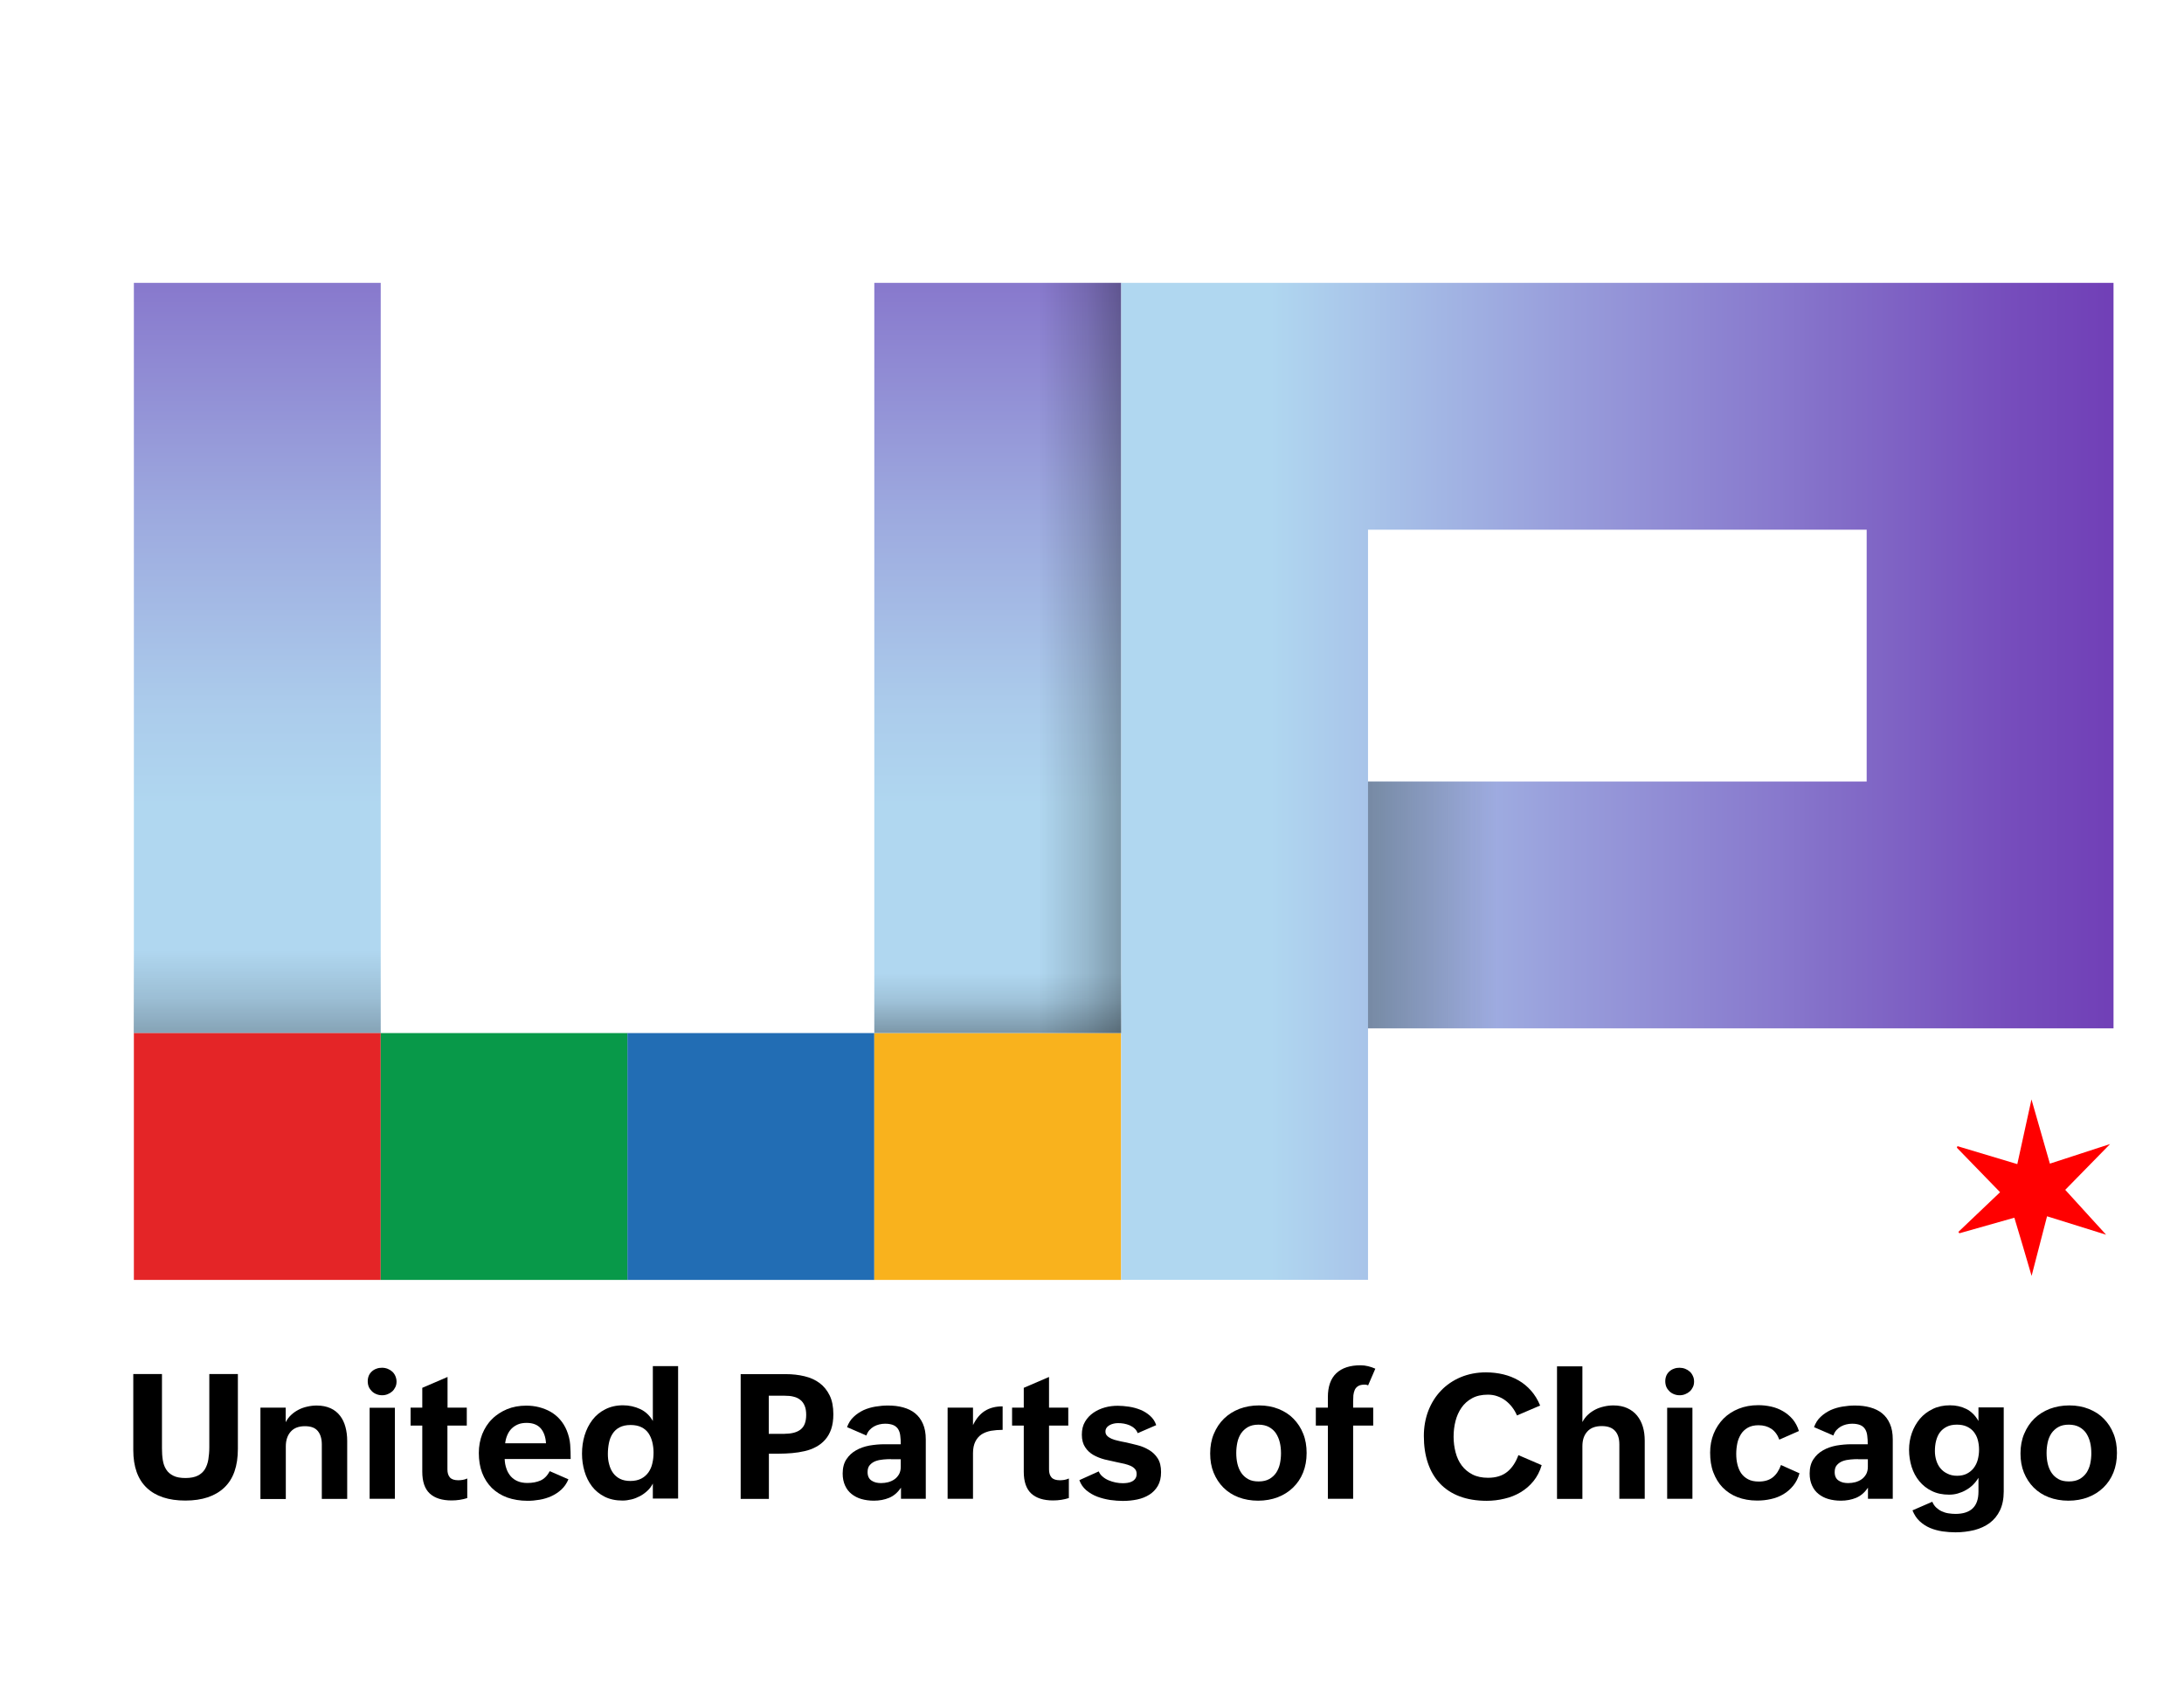 <?xml version="1.0" encoding="utf-8"?>
<!-- Generator: Adobe Illustrator 28.0.0, SVG Export Plug-In . SVG Version: 6.00 Build 0)  -->
<svg version="1.1" id="Layer_1" xmlns="http://www.w3.org/2000/svg" xmlns:xlink="http://www.w3.org/1999/xlink" x="0px" y="0px"
	 viewBox="0 0 185 144" style="enable-background:new 0 0 185 144;" xml:space="preserve">
<style type="text/css">
	.st0{fill:#FF0000;}
	.st1{fill:url(#SVGID_1_);}
	.st2{fill:#E42527;}
	.st3{fill:#089949;}
	.st4{fill:#226DB4;}
	.st5{fill:#F9B21D;}
	.st6{fill:url(#SVGID_00000129196356826290884570000018424520225132396978_);}
	.st7{fill:url(#SVGID_00000008131713969463416930000018085940662361414293_);}
	.st8{opacity:0.97;fill:url(#SVGID_00000056386467476073346800000014913453052880676228_);}
	.st9{opacity:0.97;fill:url(#SVGID_00000022523503510018341990000005239929846559017096_);}
	.st10{opacity:0.97;fill:url(#SVGID_00000109024944282618358860000006174957690353176767_);}
	.st11{opacity:0.79;fill:url(#SVGID_00000092414012084617114590000011919081687215721859_);}
</style>
<path class="st0" d="M170.63,103.15c-1.58,0.45-3.12,0.89-4.66,1.32c-0.03-0.04-0.05-0.08-0.08-0.12c1.19-1.13,2.37-2.25,3.53-3.36
	c-1.33-1.37-2.5-2.57-3.66-3.77c0.02-0.04,0.04-0.09,0.05-0.13c1.65,0.5,3.31,0.99,5.07,1.52c0.39-1.78,0.78-3.53,1.2-5.48
	c0.55,1.9,1.04,3.63,1.56,5.44c1.69-0.55,3.34-1.09,5.1-1.66c-1.35,1.38-2.6,2.66-3.8,3.88c1.18,1.3,2.33,2.56,3.46,3.8
	c-1.6-0.5-3.26-1.02-5-1.56c-0.43,1.67-0.85,3.27-1.31,5.05C171.59,106.35,171.12,104.78,170.63,103.15z"/>
<linearGradient id="SVGID_1_" gradientUnits="userSpaceOnUse" x1="21.793" y1="87.508" x2="21.793" y2="23.964">
	<stop  offset="0.303" style="stop-color:#B0D7F0"/>
	<stop  offset="0.44" style="stop-color:#ABCBEB"/>
	<stop  offset="0.689" style="stop-color:#9DAADF"/>
	<stop  offset="0.996" style="stop-color:#8879CD"/>
</linearGradient>
<rect x="11.34" y="23.96" class="st1" width="20.91" height="63.54"/>
<rect x="11.34" y="87.51" class="st2" width="20.91" height="20.91"/>
<rect x="32.25" y="87.51" class="st3" width="20.91" height="20.91"/>
<rect x="53.15" y="87.51" class="st4" width="20.91" height="20.91"/>
<rect x="74.06" y="87.51" class="st5" width="20.91" height="20.91"/>
<linearGradient id="SVGID_00000145767753599740369490000016446661021299708088_" gradientUnits="userSpaceOnUse" x1="84.512" y1="87.508" x2="84.512" y2="23.964">
	<stop  offset="0.303" style="stop-color:#B0D7F0"/>
	<stop  offset="0.44" style="stop-color:#ABCBEB"/>
	<stop  offset="0.689" style="stop-color:#9DAADF"/>
	<stop  offset="0.996" style="stop-color:#8879CD"/>
</linearGradient>
<rect x="74.06" y="23.96" style="fill:url(#SVGID_00000145767753599740369490000016446661021299708088_);" width="20.91" height="63.54"/>
<linearGradient id="SVGID_00000173864417454259575170000007291968618681363368_" gradientUnits="userSpaceOnUse" x1="94.967" y1="66.189" x2="179.028" y2="66.189">
	<stop  offset="0.15" style="stop-color:#B0D7F0"/>
	<stop  offset="0.449" style="stop-color:#989DDB"/>
	<stop  offset="0.661" style="stop-color:#8879CD"/>
	<stop  offset="0.706" style="stop-color:#8470C9"/>
	<stop  offset="0.893" style="stop-color:#764DBC"/>
	<stop  offset="0.994" style="stop-color:#7140B7"/>
</linearGradient>
<path style="fill:url(#SVGID_00000173864417454259575170000007291968618681363368_);" d="M158.12,23.96h-42.24H94.97v84.45h20.91
	v-21.3h42.24h20.91V66.2V44.87V23.96H158.12z M158.12,66.2h-42.24V44.87h42.24V66.2z"/>
<linearGradient id="SVGID_00000080204845731193489950000013028770395333226894_" gradientUnits="userSpaceOnUse" x1="115.878" y1="76.659" x2="127.582" y2="76.659">
	<stop  offset="0.017" style="stop-color:#000000;stop-opacity:0.3"/>
	<stop  offset="0.409" style="stop-color:#000000;stop-opacity:0.18"/>
	<stop  offset="0.931" style="stop-color:#000000;stop-opacity:0"/>
</linearGradient>
<rect x="115.88" y="66.2" style="opacity:0.97;fill:url(#SVGID_00000080204845731193489950000013028770395333226894_);" width="11.7" height="20.91"/>
<linearGradient id="SVGID_00000128486146987986480470000012369986790915844262_" gradientUnits="userSpaceOnUse" x1="-379.872" y1="349.73" x2="-372.889" y2="349.73" gradientTransform="matrix(-1 0 0 -1 -284.907 405.466)">
	<stop  offset="0.017" style="stop-color:#000000;stop-opacity:0.3"/>
	<stop  offset="0.409" style="stop-color:#000000;stop-opacity:0.15"/>
	<stop  offset="1" style="stop-color:#000000;stop-opacity:0"/>
</linearGradient>
<polygon style="opacity:0.97;fill:url(#SVGID_00000128486146987986480470000012369986790915844262_);" points="87.98,23.96 
	94.96,23.96 94.96,87.51 87.98,87.51 "/>
<linearGradient id="SVGID_00000176008568697894015330000006699832138914550180_" gradientUnits="userSpaceOnUse" x1="-130.166" y1="576.511" x2="-125.092" y2="576.511" gradientTransform="matrix(-6.123234e-17 -1 1 -6.123234e-17 -491.999 -42.658)">
	<stop  offset="0.017" style="stop-color:#000000;stop-opacity:0.3"/>
	<stop  offset="0.536" style="stop-color:#000000;stop-opacity:0.1"/>
	<stop  offset="1" style="stop-color:#000000;stop-opacity:0"/>
</linearGradient>
<polygon style="opacity:0.97;fill:url(#SVGID_00000176008568697894015330000006699832138914550180_);" points="94.97,82.43 
	94.97,87.51 74.06,87.51 74.06,82.43 "/>
<linearGradient id="SVGID_00000031887175282408705480000004721013789865780097_" gradientUnits="userSpaceOnUse" x1="387.896" y1="741.596" x2="394.878" y2="741.596" gradientTransform="matrix(-6.123234e-17 -1 1 -6.123234e-17 -719.811 475.404)">
	<stop  offset="0.017" style="stop-color:#000000;stop-opacity:0.3"/>
	<stop  offset="0.409" style="stop-color:#000000;stop-opacity:0.15"/>
	<stop  offset="1" style="stop-color:#000000;stop-opacity:0"/>
</linearGradient>
<polygon style="opacity:0.79;fill:url(#SVGID_00000031887175282408705480000004721013789865780097_);" points="32.25,80.53 
	32.25,87.51 11.32,87.51 11.32,80.53 "/>
<g>
	<path d="M13.72,116.4v6.29c0,0.36,0.02,0.69,0.07,0.99c0.05,0.31,0.14,0.57,0.29,0.8c0.14,0.23,0.35,0.4,0.61,0.53
		c0.26,0.13,0.6,0.19,1.02,0.19c0.43,0,0.78-0.07,1.04-0.2c0.26-0.13,0.47-0.32,0.61-0.55c0.14-0.24,0.24-0.51,0.29-0.83
		c0.05-0.32,0.08-0.66,0.08-1.03v-6.2h2.42v6.34c0,1.46-0.38,2.55-1.15,3.28c-0.77,0.73-1.87,1.1-3.3,1.1
		c-1.42,0-2.51-0.36-3.27-1.08c-0.76-0.72-1.14-1.79-1.14-3.2v-6.44H13.72z"/>
	<path d="M22.05,119.24h2.15v1.23c0.13-0.24,0.28-0.45,0.47-0.62c0.19-0.18,0.4-0.32,0.63-0.44c0.23-0.12,0.47-0.2,0.74-0.26
		c0.26-0.06,0.52-0.09,0.79-0.09c0.45,0,0.84,0.08,1.17,0.23c0.33,0.15,0.59,0.36,0.8,0.63c0.21,0.27,0.36,0.58,0.46,0.95
		c0.1,0.37,0.15,0.76,0.15,1.18v4.92h-2.15v-4.61c0-0.48-0.11-0.86-0.34-1.14c-0.23-0.28-0.59-0.41-1.09-0.41
		c-0.54,0-0.94,0.16-1.21,0.47s-0.41,0.72-0.41,1.24v4.46h-2.15V119.24z"/>
	<path d="M31.15,117c0-0.17,0.03-0.32,0.09-0.47c0.06-0.14,0.15-0.26,0.26-0.36c0.11-0.1,0.24-0.18,0.39-0.23
		c0.15-0.06,0.31-0.08,0.47-0.08c0.17,0,0.33,0.03,0.48,0.09c0.15,0.06,0.28,0.14,0.39,0.24c0.11,0.1,0.2,0.23,0.26,0.37
		s0.1,0.3,0.1,0.47c0,0.17-0.03,0.33-0.1,0.47c-0.07,0.14-0.15,0.26-0.26,0.36c-0.11,0.1-0.24,0.18-0.39,0.24
		c-0.15,0.06-0.3,0.09-0.47,0.09c-0.17,0-0.33-0.03-0.48-0.09c-0.15-0.06-0.28-0.14-0.39-0.25c-0.11-0.11-0.2-0.23-0.26-0.37
		S31.15,117.17,31.15,117z M31.31,119.25h2.14v7.71h-2.14V119.25z"/>
	<path d="M39.58,126.9c-0.41,0.13-0.85,0.2-1.33,0.2c-0.81,0-1.43-0.2-1.85-0.59c-0.42-0.39-0.63-1.01-0.63-1.84v-3.91h-0.99v-1.52
		h0.99v-1.68l2.14-0.92v2.6h1.63v1.52H37.9v3.72c0,0.29,0.07,0.51,0.21,0.67c0.14,0.16,0.38,0.24,0.71,0.24
		c0.11,0,0.23-0.01,0.37-0.03c0.13-0.02,0.26-0.06,0.39-0.12V126.9z"/>
	<path d="M48.15,125.31c-0.15,0.35-0.35,0.64-0.6,0.87c-0.25,0.23-0.54,0.42-0.85,0.56c-0.31,0.14-0.64,0.24-0.99,0.3
		c-0.35,0.06-0.68,0.09-1.02,0.09c-0.64,0-1.22-0.1-1.73-0.28c-0.51-0.19-0.94-0.46-1.3-0.81c-0.35-0.35-0.63-0.78-0.82-1.28
		c-0.19-0.5-0.28-1.06-0.28-1.68c0-0.58,0.1-1.11,0.29-1.6c0.2-0.49,0.47-0.92,0.83-1.27c0.35-0.36,0.78-0.63,1.27-0.84
		c0.49-0.2,1.03-0.3,1.62-0.3c0.38,0,0.74,0.04,1.09,0.13c0.35,0.09,0.68,0.22,0.98,0.39c0.3,0.18,0.57,0.39,0.8,0.66
		c0.23,0.26,0.42,0.57,0.57,0.93c0.16,0.4,0.26,0.8,0.29,1.2c0.03,0.4,0.04,0.81,0.04,1.21h-5.59c0.01,0.3,0.06,0.57,0.15,0.82
		c0.08,0.25,0.21,0.46,0.36,0.64c0.16,0.18,0.35,0.32,0.59,0.42c0.23,0.1,0.51,0.15,0.83,0.15c0.42,0,0.79-0.07,1.11-0.21
		c0.31-0.14,0.57-0.4,0.78-0.79L48.15,125.31z M46.25,122.26c-0.03-0.53-0.18-0.95-0.44-1.26c-0.27-0.31-0.67-0.47-1.2-0.47
		c-0.28,0-0.53,0.04-0.74,0.13c-0.21,0.09-0.39,0.21-0.54,0.36c-0.15,0.15-0.27,0.34-0.36,0.55c-0.09,0.21-0.15,0.44-0.18,0.69
		H46.25z"/>
	<path d="M55.3,125.67c-0.12,0.23-0.27,0.44-0.46,0.61c-0.19,0.18-0.4,0.33-0.62,0.45c-0.23,0.12-0.47,0.22-0.72,0.28
		c-0.25,0.06-0.51,0.1-0.76,0.1c-0.59,0-1.1-0.11-1.53-0.33c-0.43-0.22-0.79-0.51-1.07-0.88c-0.28-0.37-0.49-0.79-0.63-1.27
		s-0.21-0.97-0.21-1.49c0-0.54,0.07-1.06,0.22-1.55c0.15-0.49,0.37-0.93,0.66-1.31c0.29-0.38,0.65-0.68,1.09-0.9
		c0.43-0.22,0.93-0.34,1.5-0.34c0.52,0,1.01,0.11,1.46,0.32c0.45,0.21,0.81,0.55,1.07,1.01v-4.65h2.14v11.22H55.3V125.67z
		 M53.4,125.45c0.36,0,0.67-0.07,0.92-0.2c0.25-0.13,0.45-0.31,0.61-0.53c0.15-0.22,0.27-0.48,0.33-0.77
		c0.07-0.29,0.1-0.59,0.1-0.91c0-0.32-0.04-0.62-0.11-0.9c-0.07-0.28-0.18-0.53-0.33-0.75c-0.15-0.21-0.35-0.38-0.6-0.5
		c-0.25-0.12-0.55-0.18-0.91-0.18c-0.37,0-0.68,0.07-0.93,0.2c-0.25,0.13-0.45,0.32-0.59,0.54c-0.15,0.23-0.25,0.49-0.31,0.79
		c-0.06,0.3-0.09,0.61-0.09,0.93c0,0.3,0.03,0.59,0.11,0.87c0.07,0.28,0.18,0.52,0.33,0.73s0.35,0.38,0.59,0.5
		C52.76,125.39,53.06,125.45,53.4,125.45z"/>
	<path d="M62.73,116.4h3.81c0.58,0,1.12,0.06,1.61,0.18c0.5,0.12,0.92,0.31,1.28,0.58c0.36,0.27,0.64,0.62,0.85,1.05
		c0.21,0.43,0.31,0.96,0.31,1.58c0,0.49-0.06,0.9-0.18,1.26c-0.12,0.35-0.29,0.65-0.51,0.9c-0.22,0.25-0.47,0.45-0.77,0.61
		c-0.29,0.16-0.61,0.28-0.96,0.36c-0.35,0.08-0.71,0.14-1.08,0.17c-0.37,0.03-0.75,0.05-1.13,0.05h-0.83v3.83h-2.39V116.4z
		 M66.49,121.45c0.58,0,1.03-0.12,1.34-0.37c0.31-0.25,0.46-0.66,0.46-1.23c0-0.3-0.04-0.56-0.13-0.77
		c-0.09-0.21-0.21-0.38-0.37-0.5c-0.16-0.13-0.35-0.22-0.57-0.27c-0.22-0.06-0.46-0.08-0.74-0.08h-1.36v3.23H66.49z"/>
	<path d="M76.31,126.03c-0.28,0.41-0.61,0.69-1,0.85c-0.39,0.16-0.82,0.24-1.29,0.24c-0.38,0-0.73-0.05-1.05-0.14
		c-0.32-0.09-0.6-0.24-0.84-0.43c-0.24-0.19-0.42-0.43-0.55-0.72c-0.13-0.29-0.2-0.62-0.2-1.01c0-0.49,0.11-0.9,0.32-1.21
		c0.21-0.32,0.48-0.57,0.82-0.76c0.33-0.19,0.71-0.32,1.13-0.4c0.42-0.07,0.84-0.11,1.26-0.11h1.39c0-0.26-0.01-0.5-0.04-0.71
		c-0.02-0.21-0.08-0.4-0.17-0.55c-0.09-0.15-0.22-0.27-0.39-0.35c-0.18-0.08-0.42-0.13-0.72-0.13c-0.17,0-0.34,0.02-0.5,0.06
		c-0.16,0.04-0.32,0.1-0.46,0.18c-0.14,0.08-0.27,0.19-0.38,0.31c-0.11,0.13-0.19,0.27-0.25,0.45l-1.64-0.71
		c0.13-0.35,0.31-0.64,0.56-0.87c0.25-0.24,0.53-0.42,0.84-0.57c0.31-0.14,0.65-0.24,1.01-0.3c0.36-0.06,0.71-0.09,1.06-0.09
		c0.47,0,0.9,0.05,1.29,0.16c0.39,0.11,0.73,0.27,1.01,0.5c0.28,0.23,0.5,0.52,0.66,0.89c0.16,0.36,0.24,0.8,0.24,1.32v5.03h-2.1
		V126.03z M75.46,123.6c-0.19,0-0.4,0.01-0.63,0.03c-0.23,0.02-0.44,0.06-0.64,0.13c-0.2,0.07-0.36,0.18-0.5,0.33
		c-0.14,0.15-0.2,0.35-0.2,0.61c0,0.17,0.03,0.32,0.09,0.44c0.06,0.12,0.14,0.21,0.25,0.28c0.1,0.07,0.22,0.12,0.36,0.16
		c0.14,0.03,0.28,0.05,0.44,0.05c0.21,0,0.42-0.03,0.62-0.08c0.2-0.06,0.38-0.14,0.53-0.25c0.16-0.11,0.28-0.26,0.38-0.43
		c0.09-0.17,0.14-0.38,0.14-0.61v-0.65H75.46z"/>
	<path d="M80.27,119.24h2.15v1.48c0.26-0.54,0.59-0.94,1-1.2c0.41-0.26,0.91-0.39,1.51-0.39v1.99c-0.35,0-0.68,0.03-0.99,0.08
		c-0.3,0.06-0.57,0.16-0.79,0.3c-0.22,0.15-0.4,0.35-0.53,0.61c-0.13,0.26-0.2,0.59-0.2,0.98v3.87h-2.15V119.24z"/>
	<path d="M90.53,126.9c-0.41,0.13-0.85,0.2-1.33,0.2c-0.81,0-1.43-0.2-1.85-0.59c-0.42-0.39-0.63-1.01-0.63-1.84v-3.91h-0.99v-1.52
		h0.99v-1.68l2.14-0.92v2.6h1.63v1.52h-1.63v3.72c0,0.29,0.07,0.51,0.21,0.67c0.14,0.16,0.38,0.24,0.71,0.24
		c0.11,0,0.23-0.01,0.37-0.03c0.13-0.02,0.26-0.06,0.39-0.12V126.9z"/>
	<path d="M93.07,124.64c0.07,0.17,0.18,0.32,0.34,0.45c0.15,0.13,0.32,0.23,0.51,0.31c0.19,0.08,0.39,0.14,0.59,0.18
		c0.21,0.04,0.41,0.06,0.59,0.06c0.14,0,0.27-0.01,0.41-0.03c0.14-0.02,0.27-0.06,0.38-0.12c0.12-0.06,0.21-0.14,0.28-0.24
		c0.07-0.1,0.11-0.23,0.11-0.39c0-0.17-0.04-0.31-0.13-0.41c-0.09-0.11-0.21-0.2-0.36-0.27c-0.15-0.07-0.33-0.13-0.53-0.18
		c-0.2-0.05-0.42-0.09-0.65-0.14c-0.33-0.07-0.68-0.15-1.03-0.23c-0.35-0.09-0.67-0.22-0.96-0.38c-0.29-0.17-0.52-0.38-0.7-0.66
		c-0.18-0.27-0.28-0.62-0.28-1.06c0-0.43,0.09-0.8,0.27-1.1c0.18-0.31,0.42-0.56,0.71-0.76c0.29-0.2,0.62-0.35,0.98-0.45
		c0.36-0.1,0.72-0.14,1.09-0.14c0.3,0,0.62,0.03,0.96,0.08c0.33,0.05,0.65,0.14,0.95,0.26c0.3,0.12,0.57,0.29,0.81,0.5
		c0.24,0.21,0.42,0.47,0.53,0.8l-1.57,0.68c-0.06-0.16-0.15-0.3-0.28-0.41c-0.12-0.11-0.26-0.19-0.41-0.26
		c-0.15-0.06-0.31-0.11-0.48-0.14c-0.17-0.03-0.33-0.04-0.49-0.04c-0.12,0-0.25,0.01-0.37,0.04c-0.13,0.03-0.24,0.07-0.35,0.13
		c-0.1,0.06-0.19,0.13-0.25,0.22c-0.07,0.09-0.1,0.2-0.1,0.32c0,0.14,0.04,0.26,0.13,0.35c0.09,0.1,0.21,0.18,0.36,0.25
		c0.15,0.07,0.33,0.13,0.53,0.17c0.2,0.05,0.42,0.1,0.65,0.14c0.34,0.07,0.69,0.16,1.05,0.25c0.36,0.09,0.68,0.23,0.98,0.41
		c0.3,0.18,0.54,0.41,0.73,0.71c0.19,0.3,0.28,0.68,0.28,1.16c0,0.46-0.09,0.85-0.27,1.16c-0.18,0.31-0.42,0.56-0.72,0.75
		c-0.3,0.19-0.65,0.33-1.04,0.41c-0.39,0.08-0.79,0.12-1.21,0.12c-0.33,0-0.69-0.03-1.07-0.08c-0.38-0.06-0.74-0.15-1.09-0.28
		c-0.35-0.13-0.66-0.32-0.93-0.54c-0.27-0.23-0.47-0.52-0.59-0.86L93.07,124.64z"/>
	<path d="M102.51,123.12c0-0.61,0.1-1.16,0.31-1.66c0.21-0.5,0.49-0.93,0.86-1.29c0.37-0.36,0.8-0.63,1.31-0.83
		c0.51-0.19,1.06-0.29,1.66-0.29c0.6,0,1.15,0.1,1.65,0.3c0.5,0.2,0.92,0.47,1.27,0.83c0.35,0.36,0.63,0.78,0.82,1.27
		c0.2,0.49,0.29,1.04,0.29,1.63c0,0.61-0.1,1.16-0.3,1.66c-0.2,0.5-0.49,0.92-0.85,1.27c-0.36,0.35-0.8,0.63-1.3,0.82
		c-0.5,0.19-1.06,0.29-1.66,0.29c-0.6,0-1.16-0.1-1.66-0.29c-0.5-0.19-0.93-0.47-1.28-0.82s-0.63-0.78-0.83-1.27
		S102.51,123.71,102.51,123.12z M106.62,125.49c0.36,0,0.66-0.07,0.91-0.21c0.24-0.14,0.43-0.32,0.58-0.54
		c0.14-0.22,0.25-0.48,0.31-0.76c0.06-0.29,0.09-0.58,0.09-0.87c0-0.32-0.03-0.63-0.1-0.92c-0.07-0.29-0.18-0.55-0.33-0.78
		c-0.15-0.22-0.35-0.4-0.59-0.53c-0.24-0.13-0.54-0.2-0.89-0.2c-0.36,0-0.66,0.07-0.9,0.21c-0.24,0.14-0.43,0.32-0.58,0.54
		c-0.14,0.22-0.25,0.48-0.31,0.77c-0.06,0.29-0.09,0.58-0.09,0.88c0,0.32,0.03,0.63,0.1,0.92c0.07,0.29,0.18,0.55,0.33,0.77
		c0.15,0.22,0.35,0.4,0.59,0.53C105.97,125.43,106.26,125.49,106.62,125.49z"/>
	<path d="M112.48,120.76h-1.02v-1.52h1.02v-0.89c0-0.9,0.24-1.58,0.72-2.03c0.48-0.45,1.17-0.67,2.05-0.67
		c0.22,0,0.43,0.03,0.64,0.08c0.21,0.05,0.41,0.12,0.61,0.21l-0.61,1.41c-0.05-0.02-0.1-0.04-0.15-0.05s-0.1-0.01-0.14-0.01
		c-0.24,0-0.42,0.04-0.55,0.12s-0.23,0.19-0.29,0.32c-0.06,0.13-0.1,0.29-0.12,0.46c-0.01,0.17-0.02,0.35-0.02,0.53v0.52h1.7v1.52
		h-1.7v6.2h-2.14V120.76z"/>
	<path d="M130.59,124.11c-0.15,0.52-0.39,0.98-0.7,1.36c-0.31,0.38-0.67,0.69-1.09,0.94c-0.42,0.25-0.87,0.43-1.36,0.54
		c-0.49,0.12-1,0.18-1.51,0.18c-0.87,0-1.64-0.13-2.3-0.38c-0.66-0.25-1.22-0.62-1.67-1.1c-0.45-0.48-0.78-1.05-1.01-1.73
		c-0.23-0.68-0.34-1.44-0.34-2.29c0-0.76,0.13-1.47,0.38-2.13c0.26-0.66,0.61-1.22,1.08-1.71c0.46-0.48,1.02-0.86,1.66-1.13
		c0.65-0.27,1.36-0.41,2.14-0.41c0.52,0,1.01,0.06,1.47,0.17c0.46,0.11,0.89,0.28,1.29,0.51c0.4,0.23,0.75,0.52,1.06,0.87
		c0.31,0.35,0.57,0.77,0.77,1.26l-1.96,0.84c-0.11-0.25-0.24-0.48-0.41-0.7c-0.16-0.21-0.35-0.4-0.56-0.56
		c-0.21-0.16-0.44-0.28-0.7-0.37c-0.25-0.09-0.52-0.13-0.8-0.13c-0.52,0-0.97,0.1-1.33,0.3c-0.37,0.2-0.67,0.47-0.9,0.8
		c-0.23,0.33-0.4,0.71-0.51,1.14c-0.11,0.43-0.16,0.87-0.16,1.32c0,0.47,0.06,0.91,0.17,1.33c0.11,0.42,0.28,0.79,0.52,1.11
		c0.24,0.32,0.54,0.57,0.91,0.76c0.37,0.19,0.81,0.28,1.32,0.28c0.67,0,1.21-0.17,1.62-0.5c0.41-0.33,0.73-0.81,0.95-1.42
		L130.59,124.11z"/>
	<path d="M131.89,115.74h2.15v4.72c0.13-0.24,0.28-0.45,0.47-0.62c0.19-0.18,0.4-0.32,0.63-0.44c0.23-0.12,0.48-0.2,0.74-0.26
		c0.26-0.06,0.52-0.09,0.79-0.09c0.45,0,0.84,0.08,1.17,0.23c0.33,0.15,0.61,0.36,0.83,0.63c0.22,0.27,0.38,0.58,0.49,0.94
		c0.11,0.36,0.16,0.76,0.16,1.19v4.92h-2.15v-4.61c0-0.5-0.12-0.88-0.37-1.15s-0.62-0.4-1.12-0.4c-0.55,0-0.96,0.16-1.23,0.47
		c-0.28,0.31-0.41,0.72-0.41,1.24v4.46h-2.15V115.74z"/>
	<path d="M141.06,117c0-0.17,0.03-0.32,0.09-0.47c0.06-0.14,0.15-0.26,0.26-0.36c0.11-0.1,0.24-0.18,0.39-0.23
		c0.15-0.06,0.31-0.08,0.47-0.08s0.33,0.03,0.48,0.09c0.15,0.06,0.28,0.14,0.39,0.24c0.11,0.1,0.2,0.23,0.26,0.37
		c0.07,0.14,0.1,0.3,0.1,0.47c0,0.17-0.03,0.33-0.1,0.47c-0.07,0.14-0.15,0.26-0.26,0.36c-0.11,0.1-0.24,0.18-0.39,0.24
		c-0.15,0.06-0.3,0.09-0.47,0.09c-0.17,0-0.33-0.03-0.48-0.09c-0.15-0.06-0.28-0.14-0.39-0.25c-0.11-0.11-0.2-0.23-0.26-0.37
		C141.09,117.33,141.06,117.17,141.06,117z M141.22,119.25h2.14v7.71h-2.14V119.25z"/>
	<path d="M152.43,124.8c-0.12,0.41-0.29,0.76-0.53,1.05c-0.24,0.29-0.51,0.53-0.83,0.72c-0.32,0.19-0.67,0.33-1.05,0.41
		c-0.38,0.09-0.77,0.13-1.18,0.13c-0.62,0-1.17-0.1-1.67-0.29c-0.49-0.19-0.91-0.47-1.25-0.82s-0.6-0.78-0.79-1.28
		s-0.27-1.06-0.27-1.67c0-0.58,0.1-1.12,0.3-1.61c0.2-0.49,0.48-0.91,0.83-1.27c0.36-0.36,0.79-0.64,1.29-0.84
		c0.5-0.2,1.05-0.3,1.66-0.3c0.37,0,0.73,0.04,1.09,0.12c0.36,0.08,0.69,0.21,1,0.39c0.31,0.18,0.58,0.4,0.82,0.68
		c0.23,0.28,0.41,0.61,0.53,1l-1.66,0.73c-0.15-0.41-0.38-0.72-0.68-0.92c-0.3-0.2-0.66-0.3-1.08-0.3c-0.36,0-0.67,0.07-0.91,0.21
		c-0.24,0.14-0.44,0.32-0.58,0.55c-0.14,0.23-0.25,0.48-0.31,0.78c-0.06,0.29-0.09,0.59-0.09,0.89c0,0.31,0.03,0.61,0.1,0.89
		c0.07,0.28,0.17,0.53,0.32,0.75c0.15,0.21,0.34,0.38,0.59,0.51c0.24,0.13,0.55,0.19,0.91,0.19c0.48,0,0.88-0.12,1.18-0.36
		s0.53-0.59,0.69-1.04L152.43,124.8z"/>
	<path d="M158.22,126.03c-0.28,0.41-0.61,0.69-1,0.85c-0.39,0.16-0.82,0.24-1.29,0.24c-0.38,0-0.73-0.05-1.05-0.14
		c-0.32-0.09-0.6-0.24-0.84-0.43c-0.24-0.19-0.42-0.43-0.55-0.72c-0.13-0.29-0.2-0.62-0.2-1.01c0-0.49,0.11-0.9,0.32-1.21
		c0.21-0.32,0.48-0.57,0.82-0.76c0.33-0.19,0.71-0.32,1.13-0.4c0.42-0.07,0.84-0.11,1.26-0.11h1.39c0-0.26-0.01-0.5-0.04-0.71
		c-0.02-0.21-0.08-0.4-0.17-0.55c-0.09-0.15-0.22-0.27-0.39-0.35c-0.18-0.08-0.42-0.13-0.72-0.13c-0.17,0-0.34,0.02-0.5,0.06
		c-0.16,0.04-0.32,0.1-0.46,0.18c-0.14,0.08-0.27,0.19-0.38,0.31c-0.11,0.13-0.19,0.27-0.25,0.45l-1.64-0.71
		c0.13-0.35,0.31-0.64,0.56-0.87c0.25-0.24,0.53-0.42,0.84-0.57c0.31-0.14,0.65-0.24,1.01-0.3c0.36-0.06,0.71-0.09,1.06-0.09
		c0.47,0,0.9,0.05,1.29,0.16c0.39,0.11,0.73,0.27,1.01,0.5c0.28,0.23,0.5,0.52,0.66,0.89c0.16,0.36,0.24,0.8,0.24,1.32v5.03h-2.1
		V126.03z M157.38,123.6c-0.19,0-0.4,0.01-0.63,0.03c-0.23,0.02-0.44,0.06-0.64,0.13c-0.2,0.07-0.36,0.18-0.5,0.33
		c-0.14,0.15-0.2,0.35-0.2,0.61c0,0.17,0.03,0.32,0.09,0.44c0.06,0.12,0.14,0.21,0.25,0.28c0.1,0.07,0.22,0.12,0.36,0.16
		c0.14,0.03,0.28,0.05,0.44,0.05c0.21,0,0.42-0.03,0.62-0.08c0.2-0.06,0.38-0.14,0.53-0.25c0.16-0.11,0.28-0.26,0.38-0.43
		c0.09-0.17,0.14-0.38,0.14-0.61v-0.65H157.38z"/>
	<path d="M163.68,127.21c0.08,0.2,0.19,0.36,0.33,0.49c0.14,0.13,0.29,0.24,0.47,0.32c0.17,0.08,0.36,0.14,0.56,0.17
		s0.4,0.05,0.6,0.05c0.63,0,1.12-0.15,1.45-0.46c0.33-0.31,0.5-0.78,0.5-1.43v-1.17c-0.13,0.22-0.28,0.41-0.46,0.59
		c-0.18,0.18-0.38,0.33-0.6,0.45c-0.22,0.13-0.45,0.22-0.69,0.29c-0.24,0.07-0.49,0.1-0.74,0.1c-0.55,0-1.04-0.1-1.46-0.31
		c-0.42-0.2-0.77-0.48-1.06-0.83c-0.29-0.35-0.5-0.75-0.65-1.21c-0.14-0.46-0.22-0.94-0.22-1.45c0-0.5,0.08-0.98,0.24-1.43
		c0.16-0.45,0.39-0.85,0.68-1.2c0.3-0.35,0.66-0.62,1.09-0.83c0.43-0.21,0.92-0.31,1.46-0.31c0.5,0,0.96,0.1,1.38,0.31
		c0.42,0.21,0.76,0.55,1.03,1.02v-1.15h2.14v7.12c0,0.63-0.11,1.16-0.32,1.6c-0.21,0.44-0.5,0.79-0.87,1.07
		c-0.37,0.27-0.8,0.47-1.3,0.6c-0.5,0.12-1.03,0.19-1.6,0.19c-0.36,0-0.73-0.03-1.1-0.08c-0.37-0.06-0.72-0.15-1.05-0.29
		c-0.33-0.14-0.62-0.33-0.88-0.57c-0.26-0.24-0.46-0.55-0.61-0.92L163.68,127.21z M165.78,125.01c0.32,0,0.6-0.06,0.83-0.18
		c0.23-0.12,0.43-0.28,0.58-0.48c0.15-0.2,0.27-0.43,0.34-0.7c0.07-0.27,0.11-0.55,0.11-0.85c0-0.3-0.04-0.58-0.11-0.84
		c-0.07-0.26-0.19-0.48-0.34-0.67c-0.15-0.19-0.35-0.34-0.59-0.45c-0.24-0.11-0.52-0.16-0.84-0.16c-0.34,0-0.63,0.06-0.86,0.18
		c-0.24,0.12-0.43,0.28-0.58,0.48c-0.15,0.2-0.25,0.44-0.32,0.71c-0.07,0.27-0.1,0.56-0.1,0.87c0,0.28,0.04,0.54,0.12,0.8
		c0.08,0.25,0.19,0.47,0.35,0.66c0.16,0.19,0.35,0.34,0.59,0.45C165.19,124.95,165.47,125.01,165.78,125.01z"/>
	<path d="M171.15,123.12c0-0.61,0.1-1.16,0.31-1.66c0.21-0.5,0.49-0.93,0.86-1.29c0.37-0.36,0.8-0.63,1.31-0.83
		c0.51-0.19,1.06-0.29,1.66-0.29c0.6,0,1.15,0.1,1.65,0.3c0.5,0.2,0.92,0.47,1.27,0.83c0.35,0.36,0.63,0.78,0.82,1.27
		c0.2,0.49,0.29,1.04,0.29,1.63c0,0.61-0.1,1.16-0.3,1.66c-0.2,0.5-0.49,0.92-0.85,1.27c-0.36,0.35-0.8,0.63-1.3,0.82
		c-0.5,0.19-1.06,0.29-1.66,0.29c-0.6,0-1.16-0.1-1.66-0.29c-0.5-0.19-0.93-0.47-1.28-0.82c-0.35-0.35-0.63-0.78-0.83-1.27
		S171.15,123.71,171.15,123.12z M175.26,125.49c0.36,0,0.66-0.07,0.91-0.21c0.24-0.14,0.43-0.32,0.58-0.54
		c0.14-0.22,0.25-0.48,0.31-0.76c0.06-0.29,0.09-0.58,0.09-0.87c0-0.32-0.03-0.63-0.1-0.92c-0.07-0.29-0.18-0.55-0.33-0.78
		c-0.15-0.22-0.35-0.4-0.59-0.53c-0.24-0.13-0.54-0.2-0.89-0.2c-0.36,0-0.66,0.07-0.9,0.21c-0.24,0.14-0.43,0.32-0.58,0.54
		c-0.14,0.22-0.25,0.48-0.31,0.77c-0.06,0.29-0.09,0.58-0.09,0.88c0,0.32,0.03,0.63,0.1,0.92c0.07,0.29,0.18,0.55,0.33,0.77
		c0.15,0.22,0.35,0.4,0.59,0.53C174.6,125.43,174.9,125.49,175.26,125.49z"/>
</g>
</svg>
